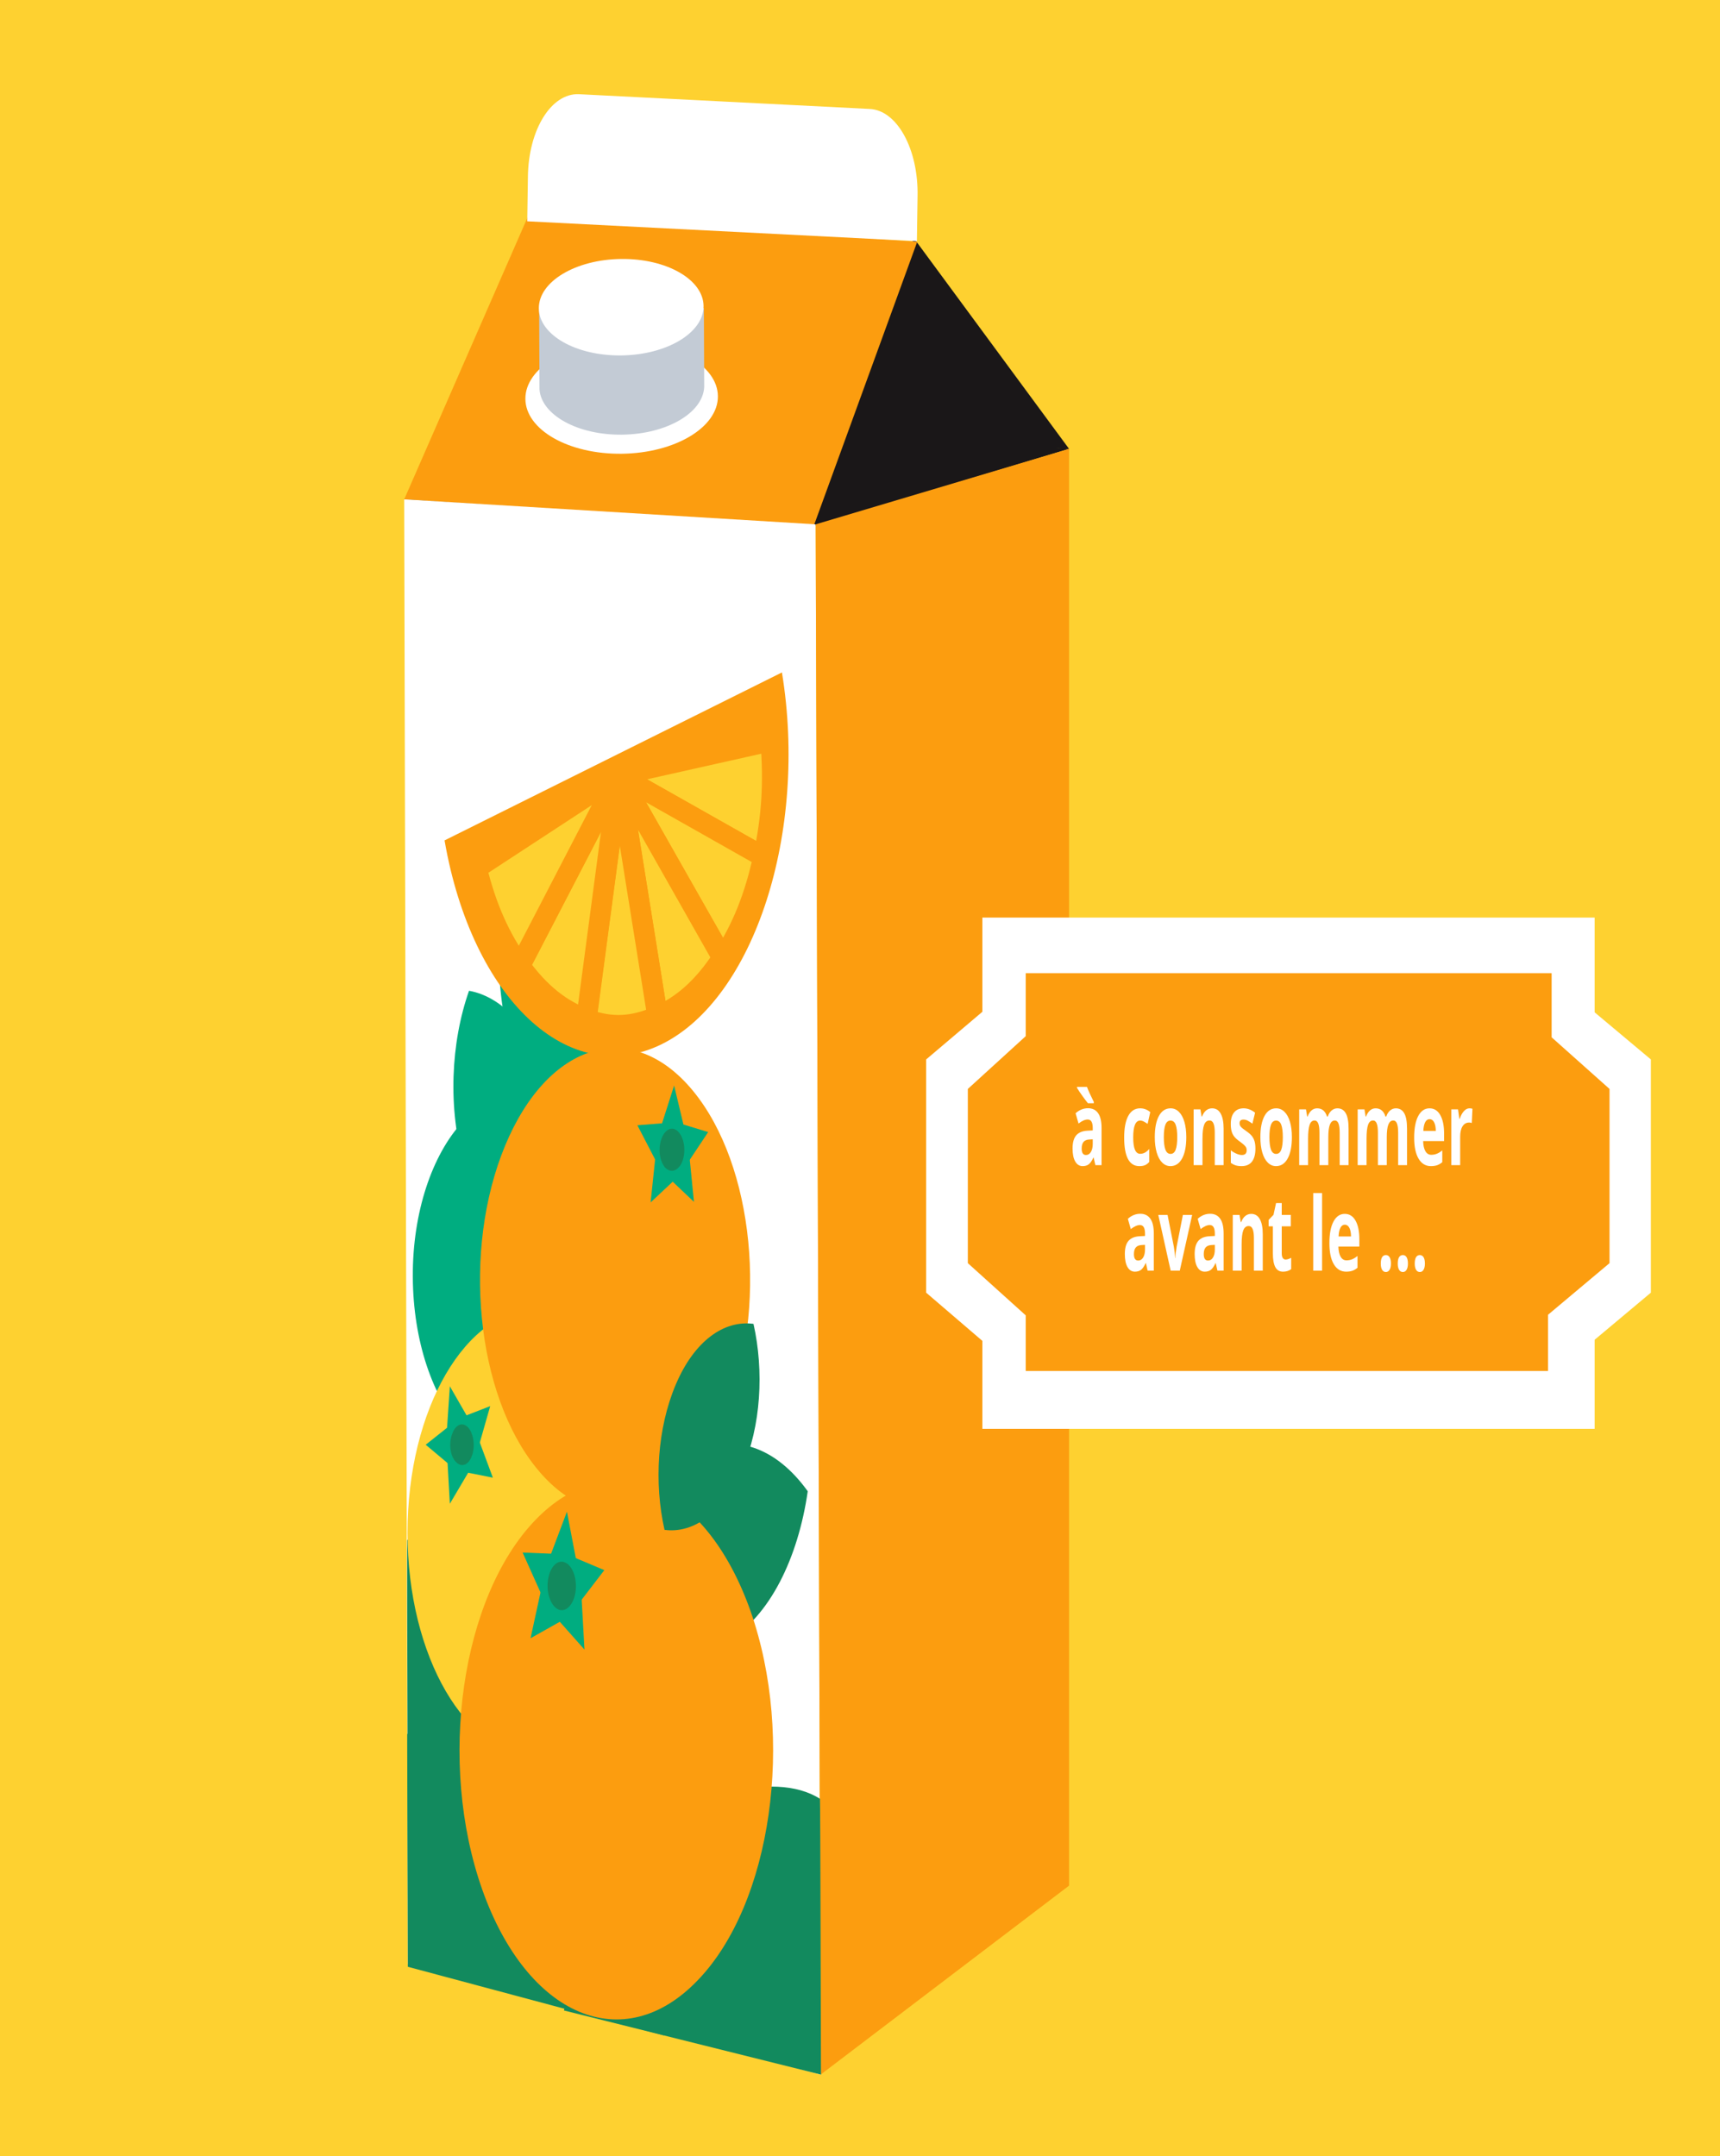 <?xml version="1.0" encoding="utf-8"?>
<!DOCTYPE svg PUBLIC "-//W3C//DTD SVG 1.1//EN" "http://www.w3.org/Graphics/SVG/1.1/DTD/svg11.dtd">
<svg version="1.1" id="Calque_1" xmlns="http://www.w3.org/2000/svg" xmlns:xlink="http://www.w3.org/1999/xlink" x="0px" y="0px"
	 width="520px" height="100%" viewBox="0 0 520 651.969" enable-background="new 0 0 520 651.969" xml:space="preserve" preserveAspectRatio="none">
<g id="FONDS">
	<rect x="0" y="0" fill="#FED130" width="520" height="651.969"/>
</g>
<g id="ILLUS">
	<polygon fill="#1A1718" points="323.2,135.712 246,159.046 122.2,150.983 159.9,123.188 	"/>
	<polygon fill="#1A1718" points="276.7,72.574 323.2,135.712 148.6,128.678 	"/>
	<polygon fill="#FC9D0F" points="277.3,73.089 159.8,65.026 122.2,150.983 246,159.046 	"/>
	<polygon fill="#FFFFFF" points="248.1,627.263 123.3,593.807 122.2,150.983 246.6,158.531 	"/>
	<polygon fill="#FC9D0F" points="246.6,158.531 323.2,135.712 323.2,570.13 248.1,627.263 	"/>
	<path fill="#FFFFFF" d="M159.4,66.912l0.2-13.554c0.199-14.24,7.1-25.221,15.399-24.878l87.9,4.461
		c8.3,0.343,14.8,12.182,14.5,26.422l-0.2,13.554L159.4,66.912z"/>
	<g>
		<polygon fill="#FFFFFF" points="499.1,320.323 482.1,306.082 482.1,277.43 297,277.43 297,305.911 280,320.323 280,390.839 
			297,405.422 297,432.016 482.1,432.016 482.1,405.079 499.1,390.839 		"/>
		<polygon fill="#FC9D0F" points="486.6,329.244 469.1,313.632 469.1,294.244 310.1,294.244 310.1,313.288 292.6,329.244 
			292.6,381.917 310.1,397.701 310.1,414.516 468,414.516 468,397.53 486.6,381.917 		"/>
	</g>
	<g enable-background="new    ">
		<path fill="#FFFFFF" d="M331.156,352.28l-0.519-2.292h-0.07c-0.451,0.976-0.916,1.651-1.394,2.028s-1.1,0.565-1.867,0.565
			c-0.943,0-1.687-0.462-2.229-1.388c-0.542-0.925-0.812-2.241-0.812-3.951c0-1.789,0.365-3.108,1.094-3.958
			c0.73-0.849,1.83-1.319,3.301-1.409l1.705-0.091v-0.739c0-1.709-0.51-2.563-1.529-2.563c-0.785,0-1.708,0.407-2.769,1.222
			l-0.888-3.106c1.131-1.015,2.385-1.522,3.762-1.522c1.318,0,2.329,0.492,3.032,1.477c0.703,0.986,1.055,2.484,1.055,4.494v11.234
			H331.156z M328.906,333.566c-0.369-0.442-0.911-1.158-1.626-2.148s-1.271-1.817-1.67-2.481v-0.316h3.006
			c0.369,1.016,1.058,2.529,2.065,4.539v0.407H328.906z M330.365,344.469l-1.037,0.06c-0.779,0.04-1.359,0.282-1.74,0.724
			c-0.381,0.443-0.571,1.116-0.571,2.021c0,1.297,0.434,1.945,1.301,1.945c0.621,0,1.117-0.307,1.489-0.92s0.559-1.428,0.559-2.443
			V344.469z"/>
		<path fill="#FFFFFF" d="M344.454,352.581c-3.059,0-4.588-2.88-4.588-8.641c0-2.865,0.416-5.054,1.248-6.567
			c0.832-1.513,2.024-2.27,3.577-2.27c1.137,0,2.156,0.383,3.059,1.146l-0.791,3.559c-0.422-0.291-0.814-0.53-1.178-0.717
			c-0.363-0.186-0.727-0.278-1.09-0.278c-1.395,0-2.092,1.698-2.092,5.097c0,3.297,0.697,4.946,2.092,4.946
			c0.516,0,0.993-0.118,1.433-0.354s0.879-0.605,1.318-1.108v3.936c-0.434,0.473-0.872,0.8-1.314,0.98
			S345.128,352.581,344.454,352.581z"/>
		<path fill="#FFFFFF" d="M358.648,343.821c0,2.744-0.422,4.891-1.266,6.438s-2.019,2.322-3.524,2.322
			c-0.943,0-1.775-0.354-2.496-1.063s-1.274-1.727-1.661-3.053c-0.387-1.328-0.58-2.875-0.58-4.645c0-2.755,0.419-4.896,1.257-6.424
			c0.838-1.529,2.016-2.293,3.533-2.293c0.943,0,1.775,0.352,2.496,1.056s1.274,1.714,1.661,3.031S358.648,342.051,358.648,343.821z
			 M351.854,343.821c0,1.668,0.159,2.93,0.479,3.784c0.318,0.854,0.839,1.282,1.56,1.282c0.715,0,1.229-0.425,1.542-1.274
			s0.471-2.114,0.471-3.792c0-1.67-0.158-2.921-0.475-3.756c-0.316-0.834-0.835-1.251-1.556-1.251c-0.715,0-1.23,0.415-1.547,1.244
			S351.854,342.141,351.854,343.821z"/>
		<path fill="#FFFFFF" d="M369.933,352.28h-2.681v-9.847c0-1.216-0.126-2.129-0.378-2.737c-0.252-0.607-0.653-0.912-1.204-0.912
			c-0.75,0-1.292,0.43-1.626,1.289s-0.501,2.285-0.501,4.275v7.932h-2.681V335.42h2.048l0.36,2.156h0.149
			c0.299-0.813,0.71-1.43,1.235-1.847c0.523-0.417,1.12-0.626,1.788-0.626c1.143,0,2.01,0.531,2.602,1.592s0.888,2.591,0.888,4.591
			V352.28z"/>
		<path fill="#FFFFFF" d="M379.549,347.274c0,1.729-0.351,3.045-1.051,3.95s-1.747,1.357-3.142,1.357
			c-0.715,0-1.324-0.083-1.828-0.249s-0.976-0.41-1.415-0.731v-3.8c0.498,0.402,1.059,0.738,1.684,1.01
			c0.623,0.271,1.173,0.408,1.647,0.408c0.973,0,1.459-0.482,1.459-1.448c0-0.362-0.064-0.655-0.193-0.882s-0.352-0.482-0.668-0.77
			c-0.316-0.286-0.738-0.621-1.266-1.002c-0.756-0.543-1.312-1.046-1.665-1.509c-0.355-0.462-0.613-0.993-0.773-1.591
			c-0.162-0.598-0.242-1.334-0.242-2.209c0-1.498,0.338-2.656,1.016-3.477c0.676-0.818,1.636-1.229,2.878-1.229
			c1.184,0,2.335,0.443,3.454,1.327l-0.809,3.317c-0.492-0.361-0.952-0.658-1.38-0.89s-0.864-0.347-1.31-0.347
			c-0.791,0-1.187,0.367-1.187,1.101c0,0.413,0.128,0.769,0.382,1.071c0.256,0.301,0.813,0.748,1.675,1.342
			c0.768,0.533,1.33,1.03,1.688,1.492c0.357,0.463,0.621,0.996,0.791,1.6C379.464,345.72,379.549,346.439,379.549,347.274z"/>
		<path fill="#FFFFFF" d="M390.57,343.821c0,2.744-0.422,4.891-1.266,6.438s-2.019,2.322-3.524,2.322
			c-0.943,0-1.775-0.354-2.496-1.063s-1.274-1.727-1.661-3.053c-0.387-1.328-0.58-2.875-0.58-4.645c0-2.755,0.419-4.896,1.257-6.424
			c0.838-1.529,2.016-2.293,3.533-2.293c0.943,0,1.775,0.352,2.496,1.056s1.274,1.714,1.661,3.031S390.57,342.051,390.57,343.821z
			 M383.776,343.821c0,1.668,0.159,2.93,0.479,3.784c0.318,0.854,0.839,1.282,1.56,1.282c0.715,0,1.229-0.425,1.542-1.274
			s0.471-2.114,0.471-3.792c0-1.67-0.158-2.921-0.475-3.756c-0.316-0.834-0.835-1.251-1.556-1.251c-0.715,0-1.23,0.415-1.547,1.244
			S383.776,342.141,383.776,343.821z"/>
		<path fill="#FFFFFF" d="M401.583,352.28h-2.681v-9.847c0-1.216-0.119-2.129-0.355-2.737c-0.238-0.607-0.611-0.912-1.121-0.912
			c-0.686,0-1.184,0.432-1.494,1.297s-0.466,2.287-0.466,4.268v7.932h-2.681V335.42h2.048l0.36,2.156h0.149
			c0.264-0.773,0.645-1.379,1.143-1.816s1.069-0.656,1.714-0.656c1.471,0,2.467,0.824,2.988,2.473h0.237
			c0.264-0.783,0.651-1.392,1.165-1.824c0.512-0.432,1.091-0.648,1.735-0.648c1.113,0,1.956,0.49,2.526,1.471
			c0.572,0.98,0.857,2.551,0.857,4.712v10.993h-2.689v-9.847c0-1.216-0.119-2.129-0.355-2.737c-0.238-0.607-0.611-0.912-1.121-0.912
			c-0.656,0-1.146,0.402-1.473,1.207c-0.324,0.804-0.487,2.08-0.487,3.83V352.28z"/>
		<path fill="#FFFFFF" d="M419.258,352.28h-2.681v-9.847c0-1.216-0.119-2.129-0.355-2.737c-0.238-0.607-0.611-0.912-1.121-0.912
			c-0.686,0-1.184,0.432-1.494,1.297s-0.466,2.287-0.466,4.268v7.932h-2.681V335.42h2.048l0.36,2.156h0.149
			c0.264-0.773,0.645-1.379,1.143-1.816s1.069-0.656,1.714-0.656c1.471,0,2.467,0.824,2.988,2.473h0.237
			c0.264-0.783,0.651-1.392,1.165-1.824c0.512-0.432,1.091-0.648,1.735-0.648c1.113,0,1.956,0.49,2.526,1.471
			c0.572,0.98,0.857,2.551,0.857,4.712v10.993h-2.689v-9.847c0-1.216-0.119-2.129-0.355-2.737c-0.238-0.607-0.611-0.912-1.121-0.912
			c-0.656,0-1.146,0.402-1.473,1.207c-0.324,0.804-0.487,2.08-0.487,3.83V352.28z"/>
		<path fill="#FFFFFF" d="M432.582,352.581c-1.582,0-2.818-0.749-3.709-2.247s-1.336-3.619-1.336-6.363
			c0-2.825,0.411-5.009,1.234-6.553c0.823-1.543,1.962-2.314,3.415-2.314c1.389,0,2.47,0.679,3.243,2.036
			c0.773,1.356,1.16,3.231,1.16,5.624v2.232h-6.337c0.029,1.307,0.255,2.327,0.677,3.061c0.422,0.734,1.014,1.102,1.775,1.102
			c0.592,0,1.151-0.105,1.679-0.316c0.527-0.212,1.078-0.549,1.652-1.011v3.559c-0.469,0.402-0.97,0.701-1.503,0.897
			C434,352.483,433.349,352.581,432.582,352.581z M432.204,338.376c-0.568,0-1.014,0.31-1.336,0.927
			c-0.322,0.619-0.507,1.496-0.554,2.632h3.762c-0.012-1.136-0.185-2.013-0.519-2.632
			C433.223,338.686,432.772,338.376,432.204,338.376z"/>
		<path fill="#FFFFFF" d="M444.254,335.104c0.363,0,0.665,0.045,0.905,0.136l-0.202,4.313c-0.217-0.102-0.48-0.151-0.791-0.151
			c-0.855,0-1.522,0.377-2,1.131s-0.716,1.81-0.716,3.167v8.58h-2.681V335.42h2.03l0.396,2.836h0.132
			c0.305-0.945,0.716-1.707,1.235-2.285C443.08,335.393,443.644,335.104,444.254,335.104z"/>
	</g>
	<g enable-background="new    ">
		<path fill="#FFFFFF" d="M346.955,384.193l-0.519-2.292h-0.07c-0.451,0.975-0.916,1.65-1.394,2.028
			c-0.478,0.377-1.1,0.565-1.867,0.565c-0.943,0-1.687-0.463-2.229-1.388s-0.812-2.241-0.812-3.95c0-1.789,0.365-3.109,1.094-3.959
			c0.73-0.85,1.83-1.319,3.301-1.41l1.705-0.09v-0.739c0-1.709-0.51-2.563-1.529-2.563c-0.785,0-1.708,0.407-2.769,1.222
			l-0.888-3.106c1.131-1.016,2.385-1.523,3.762-1.523c1.318,0,2.329,0.493,3.032,1.479c0.703,0.984,1.055,2.482,1.055,4.493v11.234
			H346.955z M346.164,376.381l-1.037,0.061c-0.779,0.041-1.359,0.281-1.74,0.725c-0.381,0.441-0.571,1.115-0.571,2.02
			c0,1.297,0.434,1.945,1.301,1.945c0.621,0,1.117-0.307,1.489-0.92s0.559-1.427,0.559-2.442V376.381z"/>
		<path fill="#FFFFFF" d="M353.925,384.193l-3.744-16.858h2.804l1.898,9.605c0.211,1.217,0.343,2.367,0.396,3.453h0.053
			c0.029-0.965,0.161-2.116,0.396-3.453l1.89-9.605h2.804l-3.744,16.858H353.925z"/>
		<path fill="#FFFFFF" d="M368.066,384.193l-0.519-2.292h-0.07c-0.451,0.975-0.916,1.65-1.394,2.028
			c-0.478,0.377-1.1,0.565-1.867,0.565c-0.943,0-1.687-0.463-2.229-1.388s-0.812-2.241-0.812-3.95c0-1.789,0.365-3.109,1.094-3.959
			c0.73-0.85,1.83-1.319,3.301-1.41l1.705-0.09v-0.739c0-1.709-0.51-2.563-1.529-2.563c-0.785,0-1.708,0.407-2.769,1.222
			l-0.888-3.106c1.131-1.016,2.385-1.523,3.762-1.523c1.318,0,2.329,0.493,3.032,1.479c0.703,0.984,1.055,2.482,1.055,4.493v11.234
			H368.066z M367.275,376.381l-1.037,0.061c-0.779,0.041-1.359,0.281-1.74,0.725c-0.381,0.441-0.571,1.115-0.571,2.02
			c0,1.297,0.434,1.945,1.301,1.945c0.621,0,1.117-0.307,1.489-0.92s0.559-1.427,0.559-2.442V376.381z"/>
		<path fill="#FFFFFF" d="M381.768,384.193h-2.681v-9.847c0-1.217-0.126-2.129-0.378-2.737s-0.653-0.912-1.204-0.912
			c-0.75,0-1.292,0.43-1.626,1.289c-0.334,0.86-0.501,2.284-0.501,4.275v7.932h-2.681v-16.858h2.048l0.36,2.156h0.149
			c0.299-0.814,0.71-1.43,1.235-1.848c0.523-0.417,1.12-0.625,1.788-0.625c1.143,0,2.01,0.529,2.602,1.59s0.888,2.592,0.888,4.592
			V384.193z"/>
		<path fill="#FFFFFF" d="M388.668,380.83c0.469,0,1.031-0.176,1.688-0.528v3.423c-0.668,0.514-1.488,0.77-2.461,0.77
			c-1.072,0-1.854-0.465-2.343-1.395s-0.733-2.325-0.733-4.186v-8.127h-1.283v-1.945l1.477-1.539l0.773-3.559h1.714v3.59h2.751
			v3.453h-2.751v8.127c0,0.654,0.106,1.137,0.32,1.448S388.316,380.83,388.668,380.83z"/>
		<path fill="#FFFFFF" d="M399.698,384.193h-2.681v-23.464h2.681V384.193z"/>
		<path fill="#FFFFFF" d="M406.958,384.494c-1.582,0-2.818-0.749-3.709-2.247c-0.891-1.497-1.336-3.619-1.336-6.363
			c0-2.825,0.411-5.009,1.234-6.552s1.962-2.314,3.415-2.314c1.389,0,2.47,0.678,3.243,2.035s1.16,3.232,1.16,5.625v2.231h-6.337
			c0.029,1.307,0.255,2.327,0.677,3.062c0.422,0.733,1.014,1.1,1.775,1.1c0.592,0,1.151-0.105,1.679-0.316s1.078-0.547,1.652-1.01
			v3.559c-0.469,0.402-0.97,0.701-1.503,0.896C408.376,384.397,407.725,384.494,406.958,384.494z M406.58,370.289
			c-0.568,0-1.014,0.309-1.336,0.928c-0.322,0.618-0.507,1.495-0.554,2.631h3.762c-0.012-1.136-0.185-2.013-0.519-2.631
			C407.599,370.598,407.148,370.289,406.58,370.289z"/>
		<path fill="#FFFFFF" d="M417.443,382.036c0-0.845,0.132-1.483,0.396-1.915s0.647-0.648,1.151-0.648
			c0.486,0,0.862,0.221,1.13,0.664c0.266,0.441,0.399,1.075,0.399,1.899c0,0.794-0.135,1.42-0.404,1.878
			c-0.27,0.457-0.645,0.686-1.125,0.686c-0.492,0-0.873-0.225-1.143-0.671C417.578,383.482,417.443,382.85,417.443,382.036z"/>
		<path fill="#FFFFFF" d="M422.576,382.036c0-0.845,0.132-1.483,0.396-1.915s0.647-0.648,1.151-0.648
			c0.486,0,0.862,0.221,1.13,0.664c0.266,0.441,0.399,1.075,0.399,1.899c0,0.794-0.135,1.42-0.404,1.878
			c-0.27,0.457-0.645,0.686-1.125,0.686c-0.492,0-0.873-0.225-1.143-0.671C422.711,383.482,422.576,382.85,422.576,382.036z"/>
		<path fill="#FFFFFF" d="M427.709,382.036c0-0.845,0.132-1.483,0.396-1.915s0.647-0.648,1.151-0.648
			c0.486,0,0.862,0.221,1.13,0.664c0.266,0.441,0.399,1.075,0.399,1.899c0,0.794-0.135,1.42-0.404,1.878
			c-0.27,0.457-0.645,0.686-1.125,0.686c-0.492,0-0.873-0.225-1.143-0.671C427.844,383.482,427.709,382.85,427.709,382.036z"/>
	</g>
	<path fill="#FFFFFF" d="M188.011,137.192c-16.071,0.205-29.133-7.234-29.173-16.615c-0.041-9.381,12.955-17.151,29.026-17.355
		s29.133,7.234,29.174,16.615C217.079,129.217,204.084,136.988,188.011,137.192z"/>
	<path fill="#C3CBD5" d="M212.8,93.163l0.101,23.848l0,0c-0.4,7.893-11.4,14.241-24.8,14.412c-13.5,0.172-24.5-6.005-25-13.726l0,0
		L163,93.849L212.8,93.163z"/>
	<path fill="#FFFFFF" d="M187.867,107.466c-13.752,0.176-24.929-6.212-24.963-14.266c-0.035-8.055,11.085-14.726,24.837-14.901
		c13.751-0.175,24.928,6.213,24.963,14.267C212.738,100.62,201.619,107.291,187.867,107.466z"/>
	<path fill="#128A5E" d="M248.2,627.263c0,0-0.2-83.383-0.3-83.383c-13.5-8.751-44.101-2.402-61.2,23.677
		c-7.5,11.323-12.9,25.221-16.2,40.318L248.2,627.263z"/>
	<path fill="#128A5E" d="M123.4,593.635c0,0-0.4-127.82-0.3-127.991c13.399-9.094,44.1-3.261,61.399,22.647
		c7.5,11.323,13,25.049,16.4,39.976L123.4,593.635z"/>
	<path fill="#128A5E" d="M220.1,496.012c-12.5,7.205-25.601,2.401-35.2-10.81c2.899-20.417,11.6-38.089,24.1-45.295
		s25.601-2.401,35.2,10.98C241.3,471.134,232.6,488.806,220.1,496.012z"/>
	<path fill="#128A5E" d="M123.3,594.664l-0.199-70.344c25.699-14.068,54.6,3.088,69.199,44.438c5.2,14.583,7.9,30.711,8.5,46.667
		L123.3,594.664z"/>
	<path fill="#00AD80" d="M140.4,352.75c-5.101-17.672-4.101-37.574,1.399-53.188c10.601,1.888,20.4,12.696,25.5,30.368
		c5.101,17.672,4.101,37.574-1.399,53.188C155.2,381.231,145.4,370.25,140.4,352.75z"/>
	<path fill="#00AD80" d="M124.8,386.034c-0.1-19.559,5.9-36.888,14.9-46.667c9,9.608,15.1,26.765,15.2,46.496
		c0.1,19.559-5.9,36.887-14.9,46.667C130.9,422.75,124.9,405.594,124.8,386.034z"/>
	<path fill="#00AD80" d="M152,304.882c-3.399-22.647,0.5-45.467,9.101-61.251c12.1,6.52,22,23.333,25.399,45.81
		c3.4,22.646-0.5,45.466-9.1,61.25C165.3,344.171,155.4,327.529,152,304.882z"/>
	<g>
		<ellipse fill="#FED130" cx="162.7" cy="463.413" rx="39.5" ry="67.771"/>
		<g>
			<polygon fill="#00AD80" points="138.6,444.712 149,446.771 143.4,431.672 			"/>
			<polygon fill="#00AD80" points="143.6,441.281 148.2,425.153 138,429.099 			"/>
			<polygon fill="#00AD80" points="143.3,431.844 136,419.148 134.8,436.991 			"/>
			<polygon fill="#00AD80" points="138.2,429.271 128.7,436.82 138.1,444.712 			"/>
			<polygon fill="#00AD80" points="135,436.82 136,454.662 143.5,441.967 			"/>
			<path fill="#128A5E" d="M141.6,431.672c-1.7-1.887-3.9-1.029-4.9,1.888c-1.1,2.917-0.6,6.691,1.1,8.407
				c1.7,1.887,3.9,1.029,4.9-1.888C143.7,437.334,143.2,433.56,141.6,431.672z"/>
		</g>
	</g>
	<path fill="#FC9D0F" d="M226.9,487.09c-13.601-38.433-42.7-50.785-65.101-27.452c-22.399,23.334-29.6,73.262-16,111.693
		c13.601,38.432,42.7,50.785,65.101,27.451C233.3,575.62,240.4,525.522,226.9,487.09z"/>
	<g>
		<polygon fill="#00AD80" points="166.2,486.918 176.7,498.757 175.5,477.31 		"/>
		<polygon fill="#00AD80" points="172.7,487.776 182.7,474.737 170.5,469.589 		"/>
		<polygon fill="#00AD80" points="175.3,477.482 171.4,457.065 164.6,475.079 		"/>
		<polygon fill="#00AD80" points="170.6,469.933 158,469.418 165.7,486.575 		"/>
		<polygon fill="#00AD80" points="164.8,475.079 160.4,495.325 172.3,488.634 		"/>
		<path fill="#128A5E" d="M173.5,475.766c-1.2-3.432-3.899-4.632-5.899-2.573s-2.7,6.691-1.4,10.122c1.2,3.432,3.9,4.633,5.9,2.402
			C174.1,483.658,174.7,479.198,173.5,475.766z"/>
	</g>
	<g>
		<path fill="#FC9D0F" d="M219.2,427.555c13.1-31.569,8.8-75.148-9.6-97.624c-18.4-22.476-43.801-15.099-56.9,16.471
			s-8.8,75.148,9.6,97.624C180.6,466.501,206.1,459.123,219.2,427.555z"/>
		<g>
			<polygon fill="#00AD80" points="198.6,345.372 196.7,363.559 206.2,354.637 			"/>
			<polygon fill="#00AD80" points="200.4,354.466 209.8,363.387 208,345.2 			"/>
			<polygon fill="#00AD80" points="206,354.466 214.1,342.284 203.4,339.025 			"/>
			<polygon fill="#00AD80" points="207.9,345.372 203.8,328.215 198.6,344.515 			"/>
			<polygon fill="#00AD80" points="203.5,339.367 192.7,340.225 199.9,354.122 			"/>
			<path fill="#128A5E" d="M206.2,351.377c1.2-2.917,0.8-6.862-0.9-8.922c-1.699-2.059-4-1.372-5.199,1.545
				c-1.2,2.916-0.801,6.862,0.899,8.921C202.7,354.809,205,354.122,206.2,351.377z"/>
		</g>
	</g>
	<path fill="#128A5E" d="M224.4,444.198c-5.7,13.039-14.601,19.559-23.5,18.357c-3.2-14.24-2.2-30.711,3.399-43.922
		c5.601-13.211,14.601-19.559,23.5-18.358C231,414.516,230.1,431.157,224.4,444.198z"/>
	<g>
		<path fill="#FC9D0F" d="M236.4,203.312c7.899,48.211-8.3,98.481-36.3,112.379c-28.101,13.897-57.4-13.726-65.7-61.594
			L236.4,203.312z"/>
		<g>
			<g>
				<g>
					
						<path fill="#FED130" stroke="#FC9D0F" stroke-width="6.2" stroke-linecap="round" stroke-linejoin="round" stroke-miterlimit="10" d="
						M187.1,234.365l43.699,24.707c2.601-12.011,3.2-22.477,2.2-35.001L187.1,234.365z"/>
				</g>
			</g>
			<g>
				<g>
					
						<path fill="#FED130" stroke="#FC9D0F" stroke-width="6.2" stroke-linecap="round" stroke-linejoin="round" stroke-miterlimit="10" d="
						M187.1,234.365l31.399,55.246c5.8-8.75,9.7-18.529,12.3-30.539L187.1,234.365z"/>
				</g>
			</g>
			<g>
				<g>
					
						<path fill="#FED130" stroke="#FC9D0F" stroke-width="6.2" stroke-linecap="round" stroke-linejoin="round" stroke-miterlimit="10" d="
						M187.1,234.365l11.699,72.918c7.601-3.26,13.9-8.922,19.601-17.672L187.1,234.365z"/>
				</g>
			</g>
			<g>
				<g>
					
						<path fill="#FED130" stroke="#FC9D0F" stroke-width="6.2" stroke-linecap="round" stroke-linejoin="round" stroke-miterlimit="10" d="
						M187.1,234.365l-9.9,73.776c7.7,2.745,14,2.401,21.6-0.858L187.1,234.365z"/>
				</g>
			</g>
			<g>
				<g>
					
						<path fill="#FED130" stroke="#FC9D0F" stroke-width="6.2" stroke-linecap="round" stroke-linejoin="round" stroke-miterlimit="10" d="
						M187.1,234.365l-29.9,57.648c6,8.235,12.4,13.383,20.1,16.128L187.1,234.365z"/>
				</g>
			</g>
			<g>
				<g>
					
						<path fill="#FED130" stroke="#FC9D0F" stroke-width="6.2" stroke-linecap="round" stroke-linejoin="round" stroke-miterlimit="10" d="
						M187.1,234.365l-43,28.138c2.899,11.839,7.1,21.275,13.1,29.511L187.1,234.365z"/>
				</g>
			</g>
		</g>
	</g>
</g>
</svg>
